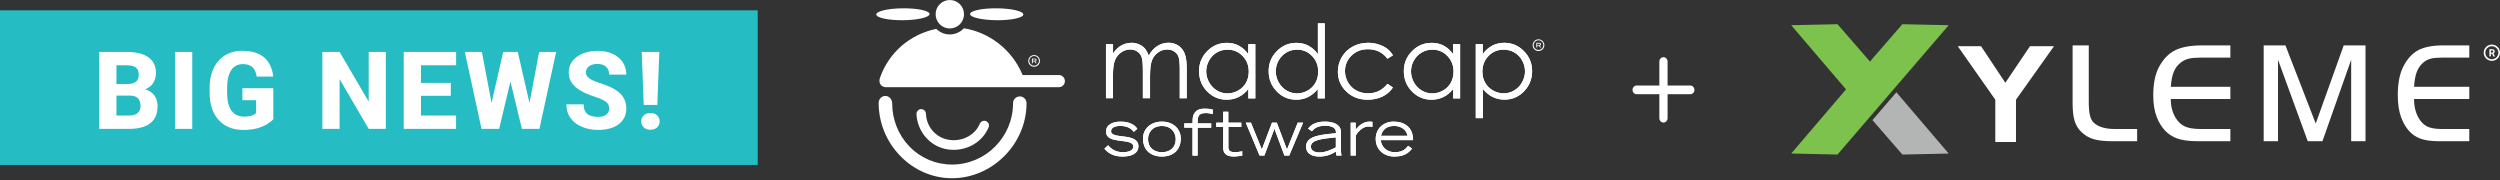 <svg width="485" height="35" viewBox="0 0 485 35" fill="none" xmlns="http://www.w3.org/2000/svg">
<rect x="0" y="0" width="485" height="35" fill="#333333" stroke="none"/>
<path d="M356.478 29.98L347.492 29.784C351.069 25.601 354.593 21.468 358.128 17.338C354.593 13.215 351.069 9.078 347.492 4.891L356.478 4.695C358.599 7.118 360.692 9.53 362.771 11.938L362.781 11.953L363.263 11.392L363.253 11.381C365.173 9.155 367.111 6.928 369.063 4.695L378.049 4.891" fill="#7CC24D"/>
<path d="M363.253 23.302C365.173 25.524 367.111 27.747 369.063 29.984L378.05 29.788C374.634 25.794 371.268 21.843 367.896 17.902C366.351 19.704 364.807 21.503 363.253 23.302Z" fill="#B3B4B4"/>
<path d="M402.086 8.805H405.221V19.619C405.221 20.783 405.291 21.674 405.427 22.294C405.568 22.915 405.803 23.406 406.139 23.76C407.047 24.622 408.468 25.043 410.393 25.026H414.604V27.396H409.775C408.25 27.396 407.037 27.259 406.132 26.989C405.228 26.716 404.435 26.246 403.755 25.573C403.141 24.973 402.71 24.254 402.461 23.413C402.212 22.571 402.086 21.428 402.086 19.973V8.805Z" fill="white"/>
<path d="M432.691 8.805V11.175H427.059C426.022 11.175 425.215 11.242 424.647 11.379C424.076 11.515 423.564 11.754 423.111 12.101C422.487 12.581 422.024 13.191 421.716 13.924C421.407 14.661 421.218 15.632 421.141 16.838H432.691V19.208H421.141C421.113 20.544 421.418 21.754 422.059 22.845C422.54 23.644 423.143 24.205 423.872 24.535C424.598 24.861 425.608 25.026 426.902 25.026H432.691V27.396H426.337C424.714 27.396 423.399 27.221 422.389 26.867C420.576 26.232 419.251 24.847 418.412 22.712C417.96 21.568 417.732 20.152 417.732 18.462C417.732 16.217 418.1 14.405 418.837 13.012C419.657 11.477 420.699 10.393 421.965 9.758C423.23 9.124 424.987 8.805 427.242 8.805H432.691Z" fill="white"/>
<path d="M443.375 8.805L449.252 23.963L454.683 8.805H458.909V27.396H456.128V11.596L450.552 27.396H447.705L441.934 11.596V27.396H439.153V8.805H443.378H443.375Z" fill="white"/>
<path d="M479.042 8.805V11.175H473.82C472.86 11.175 472.113 11.242 471.584 11.379C471.055 11.515 470.581 11.754 470.16 12.101C469.581 12.581 469.15 13.191 468.866 13.924C468.582 14.661 468.403 15.632 468.333 16.838H479.042V19.208H468.333C468.308 20.544 468.593 21.754 469.186 22.845C469.63 23.644 470.192 24.205 470.865 24.535C471.538 24.861 472.475 25.026 473.673 25.026H479.039V27.396H473.147C471.643 27.396 470.423 27.221 469.487 26.867C467.807 26.232 466.58 24.847 465.802 22.712C465.38 21.568 465.17 20.152 465.17 18.462C465.17 16.217 465.511 14.405 466.194 13.012C466.955 11.477 467.923 10.393 469.094 9.758C470.265 9.124 471.899 8.805 473.989 8.805H479.042Z" fill="white"/>
<path d="M379.802 8.966H384.322L389.035 16.059L393.814 8.966H398.474L391.1 19.345V27.55H387.089V19.345L379.806 8.966H379.802Z" fill="white"/>
<path d="M483.419 8.646C482.547 8.646 481.839 9.354 481.839 10.227C481.839 11.1 482.547 11.807 483.419 11.807C484.292 11.807 485 11.1 485 10.227C485 9.808 484.833 9.406 484.537 9.109C484.241 8.813 483.839 8.646 483.419 8.646ZM483.419 11.491C482.721 11.491 482.155 10.925 482.155 10.227C482.155 9.529 482.721 8.963 483.419 8.963C484.118 8.963 484.684 9.529 484.684 10.227C484.684 10.562 484.551 10.884 484.314 11.121C484.076 11.358 483.755 11.491 483.419 11.491ZM483.459 10.428H483.231V10.938H482.945V9.549H483.461C483.596 9.541 483.73 9.579 483.84 9.658C483.932 9.736 483.982 9.854 483.973 9.974C483.976 10.057 483.954 10.14 483.911 10.211C483.866 10.282 483.801 10.337 483.724 10.369L484.025 10.937V10.953H483.718L483.459 10.442M483.231 10.211H483.462C483.522 10.215 483.582 10.195 483.628 10.156C483.67 10.115 483.692 10.057 483.687 9.998C483.691 9.94 483.671 9.882 483.631 9.84C483.584 9.799 483.523 9.779 483.461 9.784H483.231V10.211Z" fill="white"/>
<path d="M327.92 16.596H323.51V11.939C323.51 11.473 323.154 11.098 322.713 11.098C322.272 11.098 321.915 11.473 321.915 11.939V16.596H317.505C317.064 16.596 316.708 16.971 316.708 17.437C316.708 17.903 317.064 18.279 317.505 18.279H321.915V22.935C321.915 23.401 322.272 23.777 322.713 23.777C323.154 23.777 323.51 23.401 323.51 22.935V18.279H327.92C328.361 18.279 328.717 17.903 328.717 17.437C328.717 16.971 328.361 16.596 327.92 16.596Z" fill="white"/>
<g clip-path="url(#clip0_75_5978)">
<path d="M214.571 8.563H215.929V10.376C216.401 9.7 216.885 9.215 217.381 8.907C218.066 8.504 218.774 8.303 219.53 8.303C220.038 8.303 220.522 8.409 220.97 8.599C221.431 8.8 221.797 9.061 222.092 9.392C222.375 9.724 222.635 10.198 222.848 10.814C223.296 9.985 223.851 9.357 224.524 8.931C225.197 8.504 225.918 8.291 226.685 8.291C227.405 8.291 228.043 8.48 228.598 8.848C229.153 9.215 229.554 9.724 229.826 10.387C230.085 11.039 230.227 12.034 230.227 13.337V19.069H228.869V13.337C228.869 12.211 228.787 11.441 228.633 11.015C228.468 10.589 228.196 10.257 227.818 9.997C227.429 9.736 226.968 9.606 226.437 9.606C225.788 9.606 225.186 9.795 224.654 10.186C224.111 10.577 223.721 11.086 223.474 11.726C223.226 12.365 223.107 13.443 223.107 14.947V19.057H221.714V13.68C221.714 12.413 221.632 11.548 221.478 11.098C221.325 10.648 221.041 10.281 220.652 10.008C220.262 9.736 219.79 9.594 219.258 9.594C218.633 9.594 218.054 9.783 217.511 10.162C216.968 10.541 216.566 11.051 216.307 11.678C216.047 12.318 215.917 13.289 215.917 14.604V19.057H214.559V8.563H214.571Z" fill="white"/>
<path d="M243.534 8.563V19.093H242.176V17.281C241.609 17.968 240.983 18.489 240.275 18.832C239.578 19.176 238.811 19.342 237.973 19.342C236.497 19.342 235.233 18.809 234.182 17.731C233.132 16.653 232.612 15.35 232.612 13.799C232.612 12.283 233.143 10.991 234.194 9.925C235.257 8.848 236.52 8.315 238.008 8.315C238.87 8.315 239.649 8.492 240.334 8.86C241.031 9.227 241.633 9.771 242.164 10.506V8.563H243.534ZM238.126 9.629C237.382 9.629 236.686 9.819 236.06 10.186C235.434 10.553 234.926 11.074 234.56 11.738C234.194 12.401 234.005 13.111 234.005 13.858C234.005 14.604 234.194 15.303 234.572 15.978C234.95 16.653 235.446 17.174 236.083 17.553C236.721 17.932 237.406 18.122 238.126 18.122C238.858 18.122 239.555 17.932 240.204 17.565C240.865 17.198 241.373 16.689 241.727 16.049C242.081 15.409 242.258 14.699 242.258 13.905C242.258 12.685 241.857 11.678 241.066 10.861C240.263 10.032 239.295 9.629 238.126 9.629Z" fill="white"/>
<path d="M257.005 4.525V19.093H255.647V17.281C255.081 17.968 254.455 18.489 253.758 18.832C253.062 19.176 252.294 19.342 251.468 19.342C249.992 19.342 248.729 18.809 247.69 17.731C246.639 16.653 246.119 15.35 246.119 13.799C246.119 12.283 246.651 10.992 247.701 9.925C248.752 8.848 250.027 8.315 251.515 8.315C252.365 8.315 253.144 8.504 253.841 8.871C254.538 9.239 255.14 9.783 255.671 10.518V4.525H257.005ZM251.609 9.629C250.866 9.629 250.181 9.819 249.555 10.186C248.929 10.553 248.422 11.074 248.056 11.738C247.678 12.401 247.501 13.112 247.501 13.858C247.501 14.604 247.69 15.303 248.067 15.978C248.445 16.653 248.941 17.174 249.579 17.553C250.216 17.932 250.889 18.122 251.609 18.122C252.341 18.122 253.038 17.932 253.687 17.565C254.349 17.198 254.845 16.689 255.199 16.049C255.553 15.409 255.73 14.699 255.73 13.905C255.73 12.685 255.329 11.678 254.538 10.861C253.747 10.032 252.767 9.629 251.609 9.629Z" fill="white"/>
<path d="M270.229 10.731L269.166 11.394C268.234 10.162 266.982 9.546 265.376 9.546C264.101 9.546 263.039 9.961 262.188 10.79C261.35 11.619 260.925 12.614 260.925 13.799C260.925 14.568 261.126 15.291 261.504 15.966C261.893 16.641 262.425 17.174 263.109 17.541C263.782 17.92 264.55 18.11 265.388 18.11C266.935 18.11 268.186 17.494 269.166 16.262L270.229 16.973C269.733 17.719 269.048 18.311 268.21 18.726C267.36 19.14 266.392 19.342 265.317 19.342C263.653 19.342 262.283 18.82 261.185 17.755C260.087 16.7 259.544 15.421 259.544 13.905C259.544 12.886 259.803 11.951 260.311 11.074C260.831 10.198 261.527 9.523 262.425 9.037C263.322 8.552 264.326 8.303 265.435 8.303C266.132 8.303 266.805 8.409 267.454 8.623C268.104 8.836 268.647 9.108 269.096 9.44C269.544 9.783 269.922 10.21 270.229 10.731Z" fill="white"/>
<path d="M283.264 8.563V19.093H281.906V17.281C281.339 17.968 280.714 18.489 280.005 18.832C279.297 19.176 278.541 19.342 277.703 19.342C276.227 19.342 274.964 18.809 273.913 17.731C272.862 16.653 272.342 15.35 272.342 13.799C272.342 12.283 272.874 10.991 273.936 9.925C274.987 8.848 276.262 8.315 277.75 8.315C278.612 8.315 279.379 8.492 280.076 8.86C280.773 9.227 281.375 9.771 281.906 10.506V8.563H283.264ZM277.868 9.629C277.124 9.629 276.439 9.819 275.802 10.186C275.164 10.553 274.668 11.074 274.291 11.738C273.913 12.401 273.736 13.111 273.736 13.858C273.736 14.604 273.925 15.303 274.302 15.978C274.668 16.653 275.176 17.174 275.814 17.553C276.439 17.932 277.124 18.122 277.856 18.122C278.588 18.122 279.285 17.932 279.934 17.565C280.596 17.198 281.103 16.689 281.457 16.049C281.812 15.409 281.989 14.699 281.989 13.905C281.989 12.685 281.587 11.678 280.796 10.861C280.005 10.032 279.025 9.629 277.868 9.629Z" fill="white"/>
<path d="M286.298 8.563H287.656V10.494C288.187 9.76 288.801 9.215 289.498 8.848C290.195 8.492 290.962 8.303 291.812 8.303C293.3 8.303 294.575 8.836 295.638 9.914C296.7 10.992 297.232 12.283 297.232 13.787C297.232 15.326 296.7 16.641 295.661 17.719C294.61 18.797 293.347 19.33 291.871 19.33C291.045 19.33 290.277 19.152 289.569 18.809C288.872 18.465 288.235 17.944 287.68 17.257V22.919H286.298V8.563ZM291.706 9.629C290.549 9.629 289.569 10.032 288.778 10.849C287.987 11.667 287.585 12.673 287.585 13.893C287.585 14.687 287.762 15.409 288.117 16.037C288.471 16.677 288.978 17.174 289.64 17.553C290.301 17.932 290.997 18.11 291.729 18.11C292.45 18.11 293.134 17.92 293.76 17.541C294.398 17.162 294.906 16.641 295.283 15.966C295.661 15.291 295.85 14.592 295.85 13.846C295.85 13.1 295.661 12.401 295.295 11.726C294.929 11.062 294.421 10.541 293.784 10.174C293.135 9.807 292.45 9.629 291.706 9.629Z" fill="white"/>
<path d="M214.973 28.177C215.598 28.959 216.519 29.528 217.865 29.528C218.916 29.528 219.861 29.196 219.861 28.438C219.861 26.626 214.571 28.177 214.571 25.536C214.571 24.079 216.059 23.594 217.393 23.594C219.53 23.594 220.309 24.506 220.64 24.979L219.967 25.584C219.447 24.908 218.633 24.435 217.381 24.435C216.212 24.435 215.551 24.802 215.551 25.465C215.551 27.111 220.852 25.631 220.852 28.367C220.852 29.835 219.412 30.369 217.783 30.369C216.378 30.369 215.197 29.966 214.252 28.852L214.973 28.177Z" fill="white"/>
<path d="M221.738 26.863C221.738 25.05 223.178 23.594 225.41 23.594C227.641 23.594 229.07 25.05 229.07 26.863C229.07 29.125 227.571 30.369 225.41 30.369C223.249 30.369 221.738 29.125 221.738 26.863ZM228.09 26.993C228.09 25.832 227.334 24.446 225.41 24.446C223.485 24.446 222.718 25.832 222.718 26.993C222.718 28.521 223.745 29.528 225.41 29.528C227.086 29.528 228.09 28.521 228.09 26.993Z" fill="white"/>
<path d="M231.361 24.766H229.755V23.925H231.361V23.44C231.361 22.386 231.691 21.083 233.628 21.083C234.631 21.083 235.021 21.189 235.28 21.26V22.137C234.844 22.03 234.419 21.936 233.923 21.936C232.565 21.936 232.352 22.575 232.352 23.523V23.937H234.973V24.778H232.341V30.191H231.349V24.766H231.361Z" fill="white"/>
<path d="M240.83 24.636H238.303V28.497C238.303 29.196 238.61 29.528 239.602 29.528C240.074 29.528 240.464 29.445 240.995 29.338V30.191C240.287 30.297 239.791 30.369 239.389 30.369C237.3 30.369 237.3 29.101 237.3 28.592V24.636H235.954V23.795H237.3V21.675H238.291V23.795H240.818V24.636H240.83Z" fill="white"/>
<path d="M241.68 23.795H242.683L244.797 28.995L246.769 23.795H247.701L249.673 29.006L251.763 23.795H252.802L250.11 30.179H249.177L247.241 24.991L245.293 30.167H244.348L241.68 23.795Z" fill="white"/>
<path d="M260.146 29.184C260.146 29.563 260.193 29.835 260.252 30.179H259.272C259.225 29.989 259.154 29.67 259.154 29.409C258.221 30.013 257.194 30.369 255.978 30.369C254.939 30.369 253.38 30.072 253.38 28.426C253.38 26.211 256.675 26.128 259.166 25.832V25.584C259.166 24.719 258.139 24.387 257.123 24.387C255.435 24.387 254.833 25.098 254.514 25.465L253.77 24.956C254.136 24.506 254.833 23.594 257.041 23.594C258.493 23.594 260.146 24.02 260.146 25.654V29.184V29.184ZM259.154 26.649C256.261 26.922 254.313 27.194 254.313 28.438C254.313 29.433 255.435 29.575 255.919 29.575C257.3 29.575 258.528 28.912 259.154 28.58V26.649Z" fill="white"/>
<path d="M262.023 23.795H263.003V25.122C263.57 24.482 264.385 23.594 265.66 23.594C265.884 23.594 266.061 23.605 266.25 23.641V24.636C266.132 24.624 265.884 24.541 265.459 24.541C264.066 24.541 263.05 26.164 263.015 26.353V30.179H262.035V23.795H262.023Z" fill="white"/>
<path d="M273.96 28.841C273.299 29.539 272.661 30.369 270.5 30.369C268.363 30.369 266.899 28.912 266.899 26.957C266.899 24.932 268.422 23.594 270.382 23.594C272.413 23.594 274.184 24.66 274.137 27.182H267.879C267.974 28.379 268.942 29.528 270.595 29.528C272.236 29.528 272.791 28.781 273.192 28.284L273.96 28.841ZM273.074 26.341C272.874 25.287 271.976 24.435 270.465 24.435C269.025 24.435 268.198 25.169 267.927 26.341H273.074Z" fill="white"/>
<path d="M214.571 8.563H215.929V10.376C216.401 9.7 216.885 9.215 217.381 8.907C218.066 8.504 218.774 8.303 219.53 8.303C220.038 8.303 220.522 8.409 220.97 8.599C221.431 8.8 221.797 9.061 222.092 9.392C222.375 9.724 222.635 10.198 222.848 10.814C223.296 9.985 223.851 9.357 224.524 8.931C225.197 8.504 225.918 8.291 226.685 8.291C227.405 8.291 228.043 8.48 228.598 8.848C229.153 9.215 229.554 9.724 229.826 10.387C230.085 11.039 230.227 12.034 230.227 13.337V19.069H228.869V13.337C228.869 12.211 228.787 11.441 228.633 11.015C228.468 10.589 228.196 10.257 227.818 9.997C227.429 9.736 226.968 9.606 226.437 9.606C225.788 9.606 225.186 9.795 224.654 10.186C224.111 10.577 223.721 11.086 223.474 11.726C223.226 12.365 223.107 13.443 223.107 14.947V19.057H221.714V13.68C221.714 12.413 221.632 11.548 221.478 11.098C221.325 10.648 221.041 10.281 220.652 10.008C220.262 9.736 219.79 9.594 219.258 9.594C218.633 9.594 218.054 9.783 217.511 10.162C216.968 10.541 216.566 11.051 216.307 11.678C216.047 12.318 215.917 13.289 215.917 14.604V19.057H214.559V8.563H214.571Z" fill="white"/>
<path d="M243.534 8.563V19.093H242.176V17.281C241.609 17.968 240.983 18.489 240.275 18.832C239.578 19.176 238.811 19.342 237.973 19.342C236.497 19.342 235.233 18.809 234.182 17.731C233.132 16.653 232.612 15.35 232.612 13.799C232.612 12.283 233.143 10.991 234.194 9.925C235.257 8.848 236.52 8.315 238.008 8.315C238.87 8.315 239.649 8.492 240.334 8.86C241.031 9.227 241.633 9.771 242.164 10.506V8.563H243.534ZM238.126 9.629C237.382 9.629 236.686 9.819 236.06 10.186C235.434 10.553 234.926 11.074 234.56 11.738C234.194 12.401 234.005 13.111 234.005 13.858C234.005 14.604 234.194 15.303 234.572 15.978C234.95 16.653 235.446 17.174 236.083 17.553C236.721 17.932 237.406 18.122 238.126 18.122C238.858 18.122 239.555 17.932 240.204 17.565C240.865 17.198 241.373 16.689 241.727 16.049C242.081 15.409 242.258 14.699 242.258 13.905C242.258 12.685 241.857 11.678 241.066 10.861C240.263 10.032 239.295 9.629 238.126 9.629Z" fill="white"/>
<path d="M257.005 4.525V19.093H255.647V17.281C255.081 17.968 254.455 18.489 253.758 18.832C253.062 19.176 252.294 19.342 251.468 19.342C249.992 19.342 248.729 18.809 247.69 17.731C246.639 16.653 246.119 15.35 246.119 13.799C246.119 12.283 246.651 10.992 247.701 9.925C248.752 8.848 250.027 8.315 251.515 8.315C252.365 8.315 253.144 8.504 253.841 8.871C254.538 9.239 255.14 9.783 255.671 10.518V4.525H257.005ZM251.609 9.629C250.866 9.629 250.181 9.819 249.555 10.186C248.929 10.553 248.422 11.074 248.056 11.738C247.678 12.401 247.501 13.112 247.501 13.858C247.501 14.604 247.69 15.303 248.067 15.978C248.445 16.653 248.941 17.174 249.579 17.553C250.216 17.932 250.889 18.122 251.609 18.122C252.341 18.122 253.038 17.932 253.687 17.565C254.349 17.198 254.845 16.689 255.199 16.049C255.553 15.409 255.73 14.699 255.73 13.905C255.73 12.685 255.329 11.678 254.538 10.861C253.747 10.032 252.767 9.629 251.609 9.629Z" fill="white"/>
<path d="M270.229 10.731L269.166 11.394C268.234 10.162 266.982 9.546 265.376 9.546C264.101 9.546 263.039 9.961 262.188 10.79C261.35 11.619 260.925 12.614 260.925 13.799C260.925 14.568 261.126 15.291 261.504 15.966C261.893 16.641 262.425 17.174 263.109 17.541C263.782 17.92 264.55 18.11 265.388 18.11C266.935 18.11 268.186 17.494 269.166 16.262L270.229 16.973C269.733 17.719 269.048 18.311 268.21 18.726C267.36 19.14 266.392 19.342 265.317 19.342C263.653 19.342 262.283 18.82 261.185 17.755C260.087 16.7 259.544 15.421 259.544 13.905C259.544 12.886 259.803 11.951 260.311 11.074C260.831 10.198 261.527 9.523 262.425 9.037C263.322 8.552 264.326 8.303 265.435 8.303C266.132 8.303 266.805 8.409 267.454 8.623C268.104 8.836 268.647 9.108 269.096 9.44C269.544 9.783 269.922 10.21 270.229 10.731Z" fill="white"/>
<path d="M283.264 8.563V19.093H281.906V17.281C281.339 17.968 280.714 18.489 280.005 18.832C279.297 19.176 278.541 19.342 277.703 19.342C276.227 19.342 274.964 18.809 273.913 17.731C272.862 16.653 272.342 15.35 272.342 13.799C272.342 12.283 272.874 10.991 273.936 9.925C274.987 8.848 276.262 8.315 277.75 8.315C278.612 8.315 279.379 8.492 280.076 8.86C280.773 9.227 281.375 9.771 281.906 10.506V8.563H283.264ZM277.868 9.629C277.124 9.629 276.439 9.819 275.802 10.186C275.164 10.553 274.668 11.074 274.291 11.738C273.913 12.401 273.736 13.111 273.736 13.858C273.736 14.604 273.925 15.303 274.302 15.978C274.668 16.653 275.176 17.174 275.814 17.553C276.439 17.932 277.124 18.122 277.856 18.122C278.588 18.122 279.285 17.932 279.934 17.565C280.596 17.198 281.103 16.689 281.457 16.049C281.812 15.409 281.989 14.699 281.989 13.905C281.989 12.685 281.587 11.678 280.796 10.861C280.005 10.032 279.025 9.629 277.868 9.629Z" fill="white"/>
<path d="M286.298 8.563H287.656V10.494C288.187 9.76 288.801 9.215 289.498 8.848C290.195 8.492 290.962 8.303 291.812 8.303C293.3 8.303 294.575 8.836 295.638 9.914C296.7 10.992 297.232 12.283 297.232 13.787C297.232 15.326 296.7 16.641 295.661 17.719C294.61 18.797 293.347 19.33 291.871 19.33C291.045 19.33 290.277 19.152 289.569 18.809C288.872 18.465 288.235 17.944 287.68 17.257V22.919H286.298V8.563ZM291.706 9.629C290.549 9.629 289.569 10.032 288.778 10.849C287.987 11.667 287.585 12.673 287.585 13.893C287.585 14.687 287.762 15.409 288.117 16.037C288.471 16.677 288.978 17.174 289.64 17.553C290.301 17.932 290.997 18.11 291.729 18.11C292.45 18.11 293.134 17.92 293.76 17.541C294.398 17.162 294.906 16.641 295.283 15.966C295.661 15.291 295.85 14.592 295.85 13.846C295.85 13.1 295.661 12.401 295.295 11.726C294.929 11.062 294.421 10.541 293.784 10.174C293.135 9.807 292.45 9.629 291.706 9.629Z" fill="white"/>
<path d="M214.973 28.177C215.598 28.959 216.519 29.528 217.865 29.528C218.916 29.528 219.861 29.196 219.861 28.438C219.861 26.626 214.571 28.177 214.571 25.536C214.571 24.079 216.059 23.594 217.393 23.594C219.53 23.594 220.309 24.506 220.64 24.979L219.967 25.584C219.447 24.908 218.633 24.435 217.381 24.435C216.212 24.435 215.551 24.802 215.551 25.465C215.551 27.111 220.852 25.631 220.852 28.367C220.852 29.835 219.412 30.369 217.783 30.369C216.378 30.369 215.197 29.966 214.252 28.852L214.973 28.177Z" fill="white"/>
<path d="M221.738 26.863C221.738 25.05 223.178 23.594 225.41 23.594C227.641 23.594 229.07 25.05 229.07 26.863C229.07 29.125 227.571 30.369 225.41 30.369C223.249 30.369 221.738 29.125 221.738 26.863ZM228.09 26.993C228.09 25.832 227.334 24.446 225.41 24.446C223.485 24.446 222.718 25.832 222.718 26.993C222.718 28.521 223.745 29.528 225.41 29.528C227.086 29.528 228.09 28.521 228.09 26.993Z" fill="white"/>
<path d="M231.361 24.766H229.755V23.925H231.361V23.44C231.361 22.386 231.691 21.083 233.628 21.083C234.631 21.083 235.021 21.189 235.28 21.26V22.137C234.844 22.03 234.419 21.936 233.923 21.936C232.565 21.936 232.352 22.575 232.352 23.523V23.937H234.973V24.778H232.341V30.191H231.349V24.766H231.361Z" fill="white"/>
<path d="M240.83 24.636H238.303V28.497C238.303 29.196 238.61 29.528 239.602 29.528C240.074 29.528 240.464 29.445 240.995 29.338V30.191C240.287 30.297 239.791 30.369 239.389 30.369C237.3 30.369 237.3 29.101 237.3 28.592V24.636H235.954V23.795H237.3V21.675H238.291V23.795H240.818V24.636H240.83Z" fill="white"/>
<path d="M241.68 23.795H242.683L244.797 28.995L246.769 23.795H247.701L249.673 29.006L251.763 23.795H252.802L250.11 30.179H249.177L247.241 24.991L245.293 30.167H244.348L241.68 23.795Z" fill="white"/>
<path d="M260.146 29.184C260.146 29.563 260.193 29.835 260.252 30.179H259.272C259.225 29.989 259.154 29.67 259.154 29.409C258.221 30.013 257.194 30.369 255.978 30.369C254.939 30.369 253.38 30.072 253.38 28.426C253.38 26.211 256.675 26.128 259.166 25.832V25.584C259.166 24.719 258.139 24.387 257.123 24.387C255.435 24.387 254.833 25.098 254.514 25.465L253.77 24.956C254.136 24.506 254.833 23.594 257.041 23.594C258.493 23.594 260.146 24.02 260.146 25.654V29.184V29.184ZM259.154 26.649C256.261 26.922 254.313 27.194 254.313 28.438C254.313 29.433 255.435 29.575 255.919 29.575C257.3 29.575 258.528 28.912 259.154 28.58V26.649Z" fill="white"/>
<path d="M262.023 23.795H263.003V25.122C263.57 24.482 264.385 23.594 265.66 23.594C265.884 23.594 266.061 23.605 266.25 23.641V24.636C266.132 24.624 265.884 24.541 265.459 24.541C264.066 24.541 263.05 26.164 263.015 26.353V30.179H262.035V23.795H262.023Z" fill="white"/>
<path d="M273.936 28.841C273.275 29.539 272.638 30.369 270.477 30.369C268.34 30.369 266.876 28.912 266.876 26.957C266.876 24.932 268.399 23.594 270.359 23.594C272.39 23.594 274.161 24.66 274.114 27.182H267.856C267.95 28.379 268.918 29.528 270.571 29.528C272.213 29.528 272.768 28.781 273.169 28.284L273.936 28.841ZM273.051 26.341C272.85 25.287 271.953 24.435 270.442 24.435C269.001 24.435 268.175 25.169 267.903 26.341H273.051Z" fill="white"/>
<path d="M177.793 22.101V22.125C177.958 25.536 180.437 28.414 183.708 28.959C187.179 29.551 190.591 27.727 191.819 24.624L191.843 24.565C191.843 24.541 191.866 24.352 191.866 24.352C191.866 23.842 191.453 23.428 190.945 23.428C190.603 23.428 190.296 23.617 190.131 23.913L190.06 24.044C189.127 26.259 186.589 27.55 184.015 27.111C181.559 26.697 179.764 24.636 179.634 22.113C179.634 21.58 179.221 21.166 178.714 21.166C178.206 21.177 177.793 21.592 177.793 22.101Z" fill="white"/>
<path d="M170.461 19.946C170.461 23.795 171.936 27.443 174.628 30.226C177.332 33.022 180.91 34.573 184.7 34.573C192.539 34.573 199.151 27.905 199.151 20.017C199.151 19.294 198.561 18.702 197.841 18.702C197.121 18.702 196.53 19.294 196.53 20.017C196.53 26.578 191.217 31.92 184.7 31.92C181.547 31.92 178.619 30.676 176.435 28.426C174.274 26.188 173.082 23.203 173.082 20.017C173.082 19.27 172.468 18.607 171.771 18.607C171.063 18.595 170.461 19.211 170.461 19.946Z" fill="white"/>
<path d="M184.251 6.68C183.259 6.68 182.338 6.289 181.63 5.602C176.529 6.657 172.456 10.174 170.732 15.042C170.649 15.267 170.614 15.48 170.614 15.67C170.614 15.942 170.685 16.191 170.838 16.416C171.145 16.878 171.795 16.914 171.806 16.914H205.492C206.106 16.878 206.59 16.357 206.59 15.741C206.59 15.101 206.094 14.58 205.456 14.557H198.384L198.325 14.414C196.341 9.7 192.008 6.289 187.002 5.484C186.294 6.242 185.302 6.68 184.251 6.68Z" fill="white"/>
<path d="M187.014 2.783C187.002 4.311 185.762 5.531 184.239 5.519C182.716 5.508 181.5 4.264 181.512 2.736C181.524 1.22 182.763 -0.012 184.286 8.4705e-05C185.81 0.012 187.026 1.256 187.014 2.783Z" fill="white"/>
<path d="M198.526 2.807C198.514 3.447 196.211 3.944 193.354 3.921C190.497 3.897 188.194 3.364 188.194 2.724C188.194 2.085 190.52 1.587 193.366 1.611C196.223 1.635 198.526 2.168 198.526 2.807Z" fill="white"/>
<path d="M170 2.807C170.012 3.447 172.314 3.944 175.171 3.921C178.029 3.897 180.331 3.364 180.331 2.724C180.331 2.085 178.005 1.587 175.16 1.611C172.302 1.635 170 2.168 170 2.807Z" fill="white"/>
<path d="M201.099 11.643C201.099 11.418 200.946 11.37 200.733 11.37H200.19V12.271H200.367V11.915H200.651L200.911 12.271H201.123L200.851 11.903C200.981 11.892 201.099 11.809 201.099 11.643ZM200.379 11.773V11.524H200.722C200.863 11.524 200.934 11.548 200.934 11.655C200.934 11.761 200.863 11.785 200.722 11.785H200.379V11.773Z" fill="white"/>
<path d="M200.615 10.684C199.99 10.684 199.482 11.193 199.482 11.821C199.482 12.448 199.99 12.958 200.615 12.958C201.241 12.958 201.749 12.448 201.749 11.821C201.749 11.193 201.241 10.684 200.615 10.684ZM200.615 12.744C200.108 12.744 199.683 12.33 199.683 11.809C199.683 11.299 200.096 10.873 200.615 10.873C201.123 10.873 201.548 11.288 201.548 11.809C201.536 12.33 201.123 12.744 200.615 12.744Z" fill="white"/>
<path d="M298.955 8.575C298.955 8.35 298.802 8.303 298.589 8.303H298.046V9.203H298.223V8.848H298.507L298.766 9.203H298.979L298.707 8.836C298.837 8.836 298.955 8.753 298.955 8.575ZM298.223 8.717V8.469H298.566C298.707 8.469 298.778 8.492 298.778 8.599C298.778 8.706 298.707 8.729 298.566 8.729H298.223V8.717Z" fill="white"/>
<path d="M298.471 7.628C297.845 7.628 297.338 8.137 297.338 8.765C297.338 9.392 297.845 9.902 298.471 9.902C299.097 9.902 299.605 9.392 299.605 8.765C299.605 8.137 299.085 7.628 298.471 7.628ZM298.471 9.689C297.963 9.689 297.538 9.274 297.538 8.753C297.538 8.244 297.952 7.817 298.471 7.817C298.979 7.817 299.404 8.232 299.404 8.753C299.392 9.274 298.979 9.689 298.471 9.689Z" fill="white"/>
</g>
<rect y="2" width="147" height="30" fill="#25BCC3"/>
<path d="M25.213 18.55H21.378L21.358 16.315H24.526C25.087 16.315 25.541 16.247 25.89 16.11C26.246 15.973 26.505 15.775 26.669 15.515C26.834 15.248 26.916 14.92 26.916 14.531C26.916 14.086 26.834 13.727 26.669 13.454C26.505 13.181 26.246 12.982 25.89 12.859C25.541 12.729 25.09 12.665 24.537 12.665H22.588V25H19.246V10.07H24.537C25.432 10.07 26.232 10.152 26.936 10.316C27.64 10.48 28.238 10.733 28.73 11.075C29.23 11.417 29.609 11.844 29.869 12.357C30.128 12.87 30.258 13.475 30.258 14.172C30.258 14.78 30.122 15.348 29.848 15.874C29.581 16.4 29.151 16.828 28.556 17.156C27.961 17.484 27.165 17.662 26.167 17.689L25.213 18.55ZM25.08 25H20.527L21.737 22.416H25.08C25.593 22.416 26.01 22.334 26.331 22.17C26.652 22.006 26.888 21.784 27.039 21.503C27.189 21.223 27.264 20.909 27.264 20.56C27.264 20.15 27.192 19.794 27.049 19.494C26.912 19.193 26.693 18.96 26.393 18.796C26.099 18.632 25.706 18.55 25.213 18.55H22.219L22.24 16.315H25.9L26.68 17.197C27.63 17.176 28.389 17.33 28.956 17.658C29.53 17.98 29.944 18.403 30.197 18.93C30.45 19.456 30.576 20.013 30.576 20.601C30.576 21.572 30.368 22.385 29.951 23.041C29.534 23.691 28.915 24.18 28.095 24.508C27.281 24.836 26.276 25 25.08 25ZM37.298 10.07V25H33.965V10.07H37.298ZM53.023 17.115V23.134C52.776 23.414 52.4 23.715 51.895 24.036C51.395 24.357 50.756 24.634 49.977 24.867C49.198 25.092 48.268 25.205 47.188 25.205C46.21 25.205 45.322 25.048 44.522 24.733C43.722 24.412 43.035 23.944 42.461 23.329C41.887 22.706 41.442 21.948 41.128 21.052C40.82 20.157 40.666 19.131 40.666 17.976V17.094C40.666 15.939 40.82 14.914 41.128 14.018C41.435 13.123 41.87 12.367 42.43 11.752C42.991 11.13 43.657 10.658 44.43 10.337C45.202 10.016 46.057 9.855 46.993 9.855C48.326 9.855 49.416 10.07 50.264 10.501C51.112 10.925 51.754 11.513 52.192 12.265C52.636 13.017 52.91 13.881 53.012 14.859H49.792C49.724 14.36 49.587 13.929 49.382 13.567C49.184 13.205 48.9 12.928 48.531 12.736C48.162 12.538 47.684 12.439 47.096 12.439C46.624 12.439 46.197 12.538 45.814 12.736C45.438 12.928 45.12 13.218 44.86 13.608C44.601 13.998 44.402 14.483 44.266 15.064C44.129 15.638 44.06 16.308 44.06 17.074V17.976C44.06 18.742 44.129 19.415 44.266 19.996C44.409 20.577 44.618 21.062 44.891 21.452C45.165 21.835 45.51 22.125 45.927 22.324C46.351 22.522 46.843 22.621 47.403 22.621C47.841 22.621 48.21 22.587 48.511 22.519C48.812 22.443 49.058 22.351 49.249 22.242C49.44 22.125 49.584 22.02 49.68 21.924V19.442H47.024V17.115H53.023ZM74.853 10.07V25H71.521L65.881 15.351V25H62.539V10.07H65.881L71.531 19.719V10.07H74.853ZM88.476 22.416V25H80.529V22.416H88.476ZM81.668 10.07V25H78.325V10.07H81.668ZM87.451 16.079V18.581H80.529V16.079H87.451ZM88.486 10.07V12.665H80.529V10.07H88.486ZM94.644 23.134L97.618 10.07H99.33L100.007 11.69L96.838 25H94.962L94.644 23.134ZM93.485 10.07L95.977 23.195L95.546 25H93.414L90.173 10.07H93.485ZM102.129 23.123L104.59 10.07H107.892L104.652 25H102.54L102.129 23.123ZM100.448 10.07L103.462 23.206L103.114 25H101.248L98.028 11.68L98.735 10.07H100.448ZM118.172 21.062C118.172 20.81 118.134 20.584 118.059 20.386C117.984 20.181 117.847 19.993 117.649 19.822C117.451 19.651 117.17 19.48 116.808 19.309C116.446 19.131 115.971 18.95 115.383 18.766C114.713 18.547 114.074 18.301 113.465 18.027C112.864 17.747 112.327 17.422 111.855 17.053C111.384 16.684 111.011 16.253 110.738 15.761C110.471 15.269 110.338 14.695 110.338 14.039C110.338 13.403 110.478 12.829 110.758 12.316C111.039 11.803 111.432 11.366 111.938 11.003C112.443 10.634 113.038 10.354 113.722 10.163C114.405 9.964 115.157 9.865 115.978 9.865C117.071 9.865 118.032 10.06 118.859 10.45C119.693 10.832 120.342 11.373 120.807 12.07C121.272 12.76 121.504 13.563 121.504 14.479H118.182C118.182 14.076 118.097 13.721 117.926 13.413C117.762 13.099 117.509 12.852 117.167 12.675C116.832 12.497 116.412 12.408 115.906 12.408C115.414 12.408 115 12.483 114.665 12.634C114.337 12.777 114.087 12.976 113.917 13.229C113.752 13.481 113.67 13.758 113.67 14.059C113.67 14.298 113.732 14.517 113.855 14.715C113.985 14.907 114.169 15.088 114.409 15.259C114.655 15.423 114.956 15.58 115.311 15.73C115.667 15.881 116.073 16.024 116.531 16.161C117.331 16.414 118.039 16.694 118.654 17.002C119.276 17.31 119.799 17.658 120.223 18.048C120.646 18.438 120.964 18.878 121.176 19.371C121.395 19.863 121.504 20.42 121.504 21.042C121.504 21.705 121.375 22.293 121.115 22.806C120.862 23.318 120.493 23.756 120.007 24.118C119.529 24.474 118.955 24.744 118.285 24.928C117.615 25.113 116.866 25.205 116.039 25.205C115.287 25.205 114.545 25.109 113.814 24.918C113.083 24.72 112.419 24.419 111.825 24.016C111.237 23.612 110.765 23.1 110.41 22.477C110.061 21.849 109.887 21.104 109.887 20.242H113.229C113.229 20.693 113.294 21.076 113.424 21.391C113.554 21.698 113.739 21.948 113.978 22.139C114.224 22.331 114.521 22.467 114.87 22.549C115.219 22.631 115.608 22.672 116.039 22.672C116.538 22.672 116.941 22.604 117.249 22.467C117.563 22.324 117.796 22.129 117.946 21.883C118.097 21.637 118.172 21.363 118.172 21.062ZM127.908 10.07L127.519 20.355H124.883L124.494 10.07H127.908ZM124.401 23.544C124.401 23.086 124.565 22.7 124.894 22.385C125.222 22.071 125.656 21.914 126.196 21.914C126.729 21.914 127.156 22.071 127.478 22.385C127.806 22.7 127.97 23.086 127.97 23.544C127.97 24.009 127.806 24.398 127.478 24.713C127.156 25.02 126.729 25.174 126.196 25.174C125.656 25.174 125.222 25.02 124.894 24.713C124.565 24.398 124.401 24.009 124.401 23.544Z" fill="white"/>
<defs>
<clipPath id="clip0_75_5978">
<rect width="129.605" height="34.573" fill="white" transform="translate(170)"/>
</clipPath>
</defs>
</svg>
